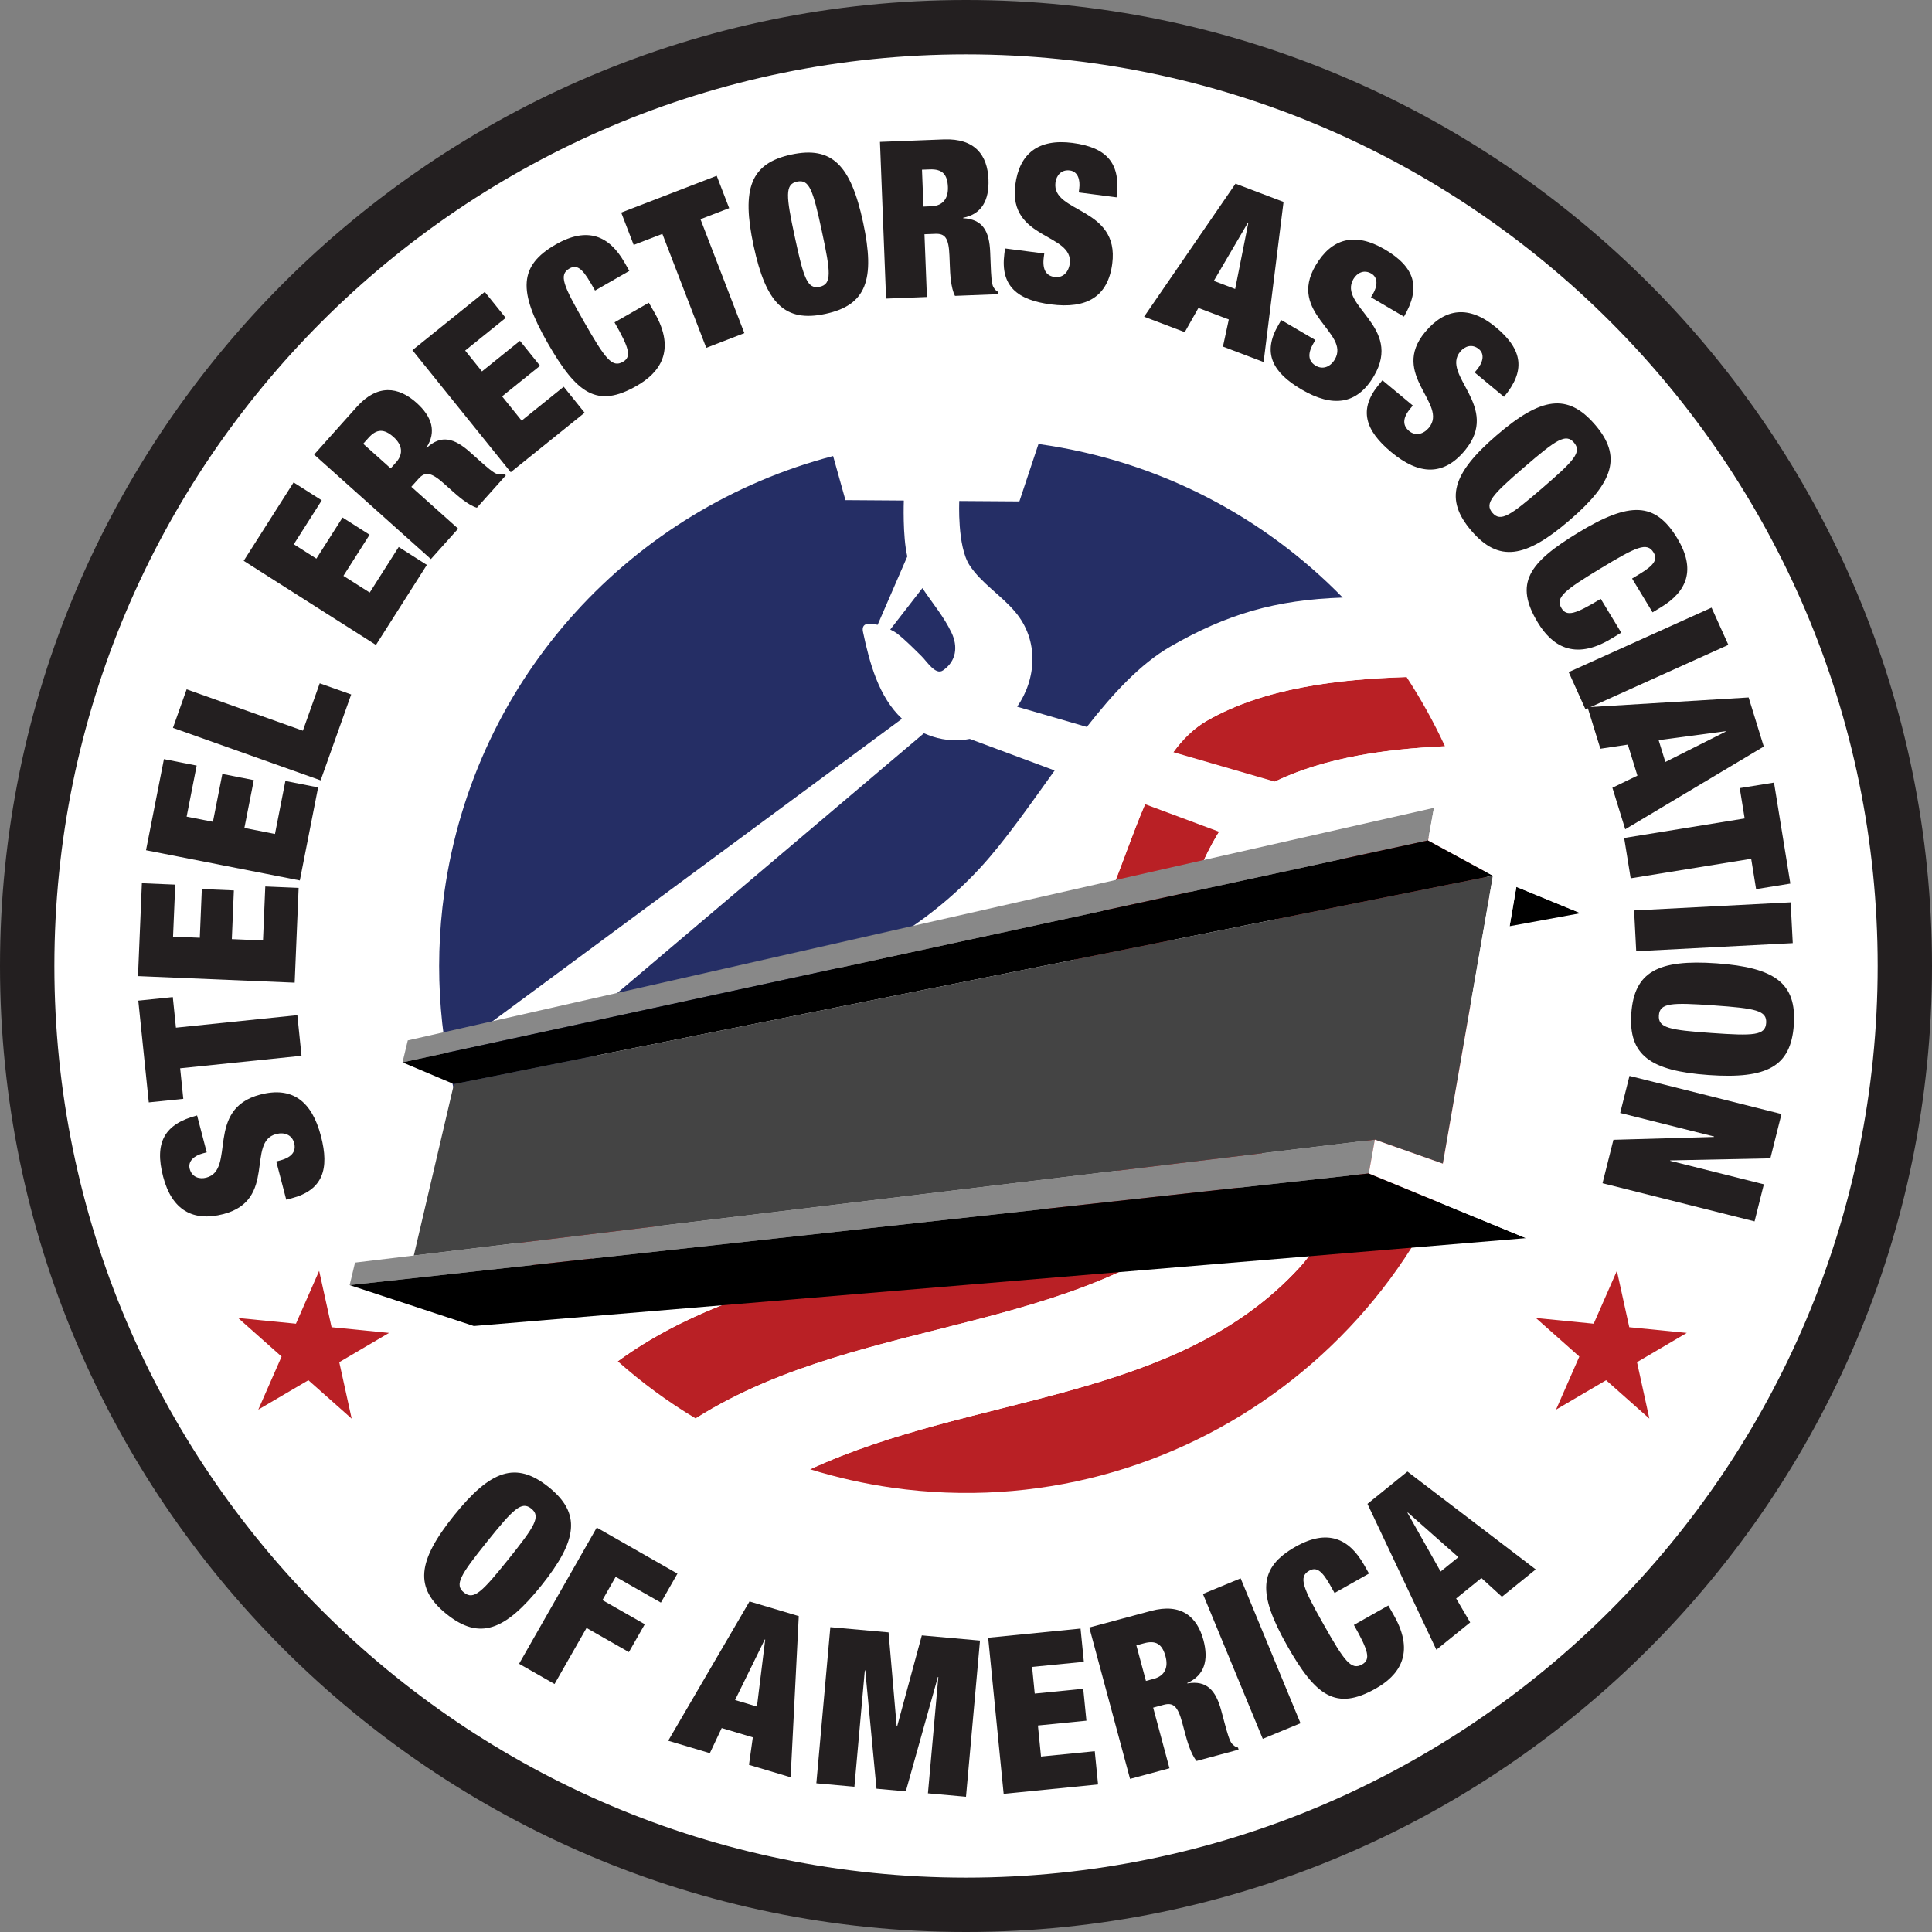 <?xml version="1.0" encoding="UTF-8"?><svg xmlns="http://www.w3.org/2000/svg" width="60px" height="60px" viewBox="0 0 468 468"><rect x="0" y="0" width="468" height="468" fill="#808080" stroke="none"/><defs><style>.cls-1{fill:#888;}.cls-1,.cls-2,.cls-3,.cls-4,.cls-5,.cls-6,.cls-7{stroke-width:0px;}.cls-2{fill:#b92025;}.cls-3{fill:#444;}.cls-4{fill:#000;}.cls-5{fill:#252e65;}.cls-6{fill:#fff;}.cls-7{fill:#231f20;}</style></defs><g id="white_circle"><circle class="cls-6" cx="234" cy="234" r="229.5"/></g><g id="circle"><path class="cls-7" d="M234,468C104.98,468,0,363.03,0,234S104.98,0,234,0s234,104.98,234,234-104.97,234-234,234ZM234,13.17C112.24,13.17,13.17,112.24,13.17,234s99.07,220.83,220.84,220.83,220.83-99.06,220.83-220.83S355.77,13.17,234,13.17Z"/></g><g id="text"><path class="cls-7" d="M132.89,360.21c7.88,6.32,7.12,12.8-1.77,23.88-8.89,11.08-15.04,13.23-22.93,6.91-7.88-6.32-7.12-12.8,1.77-23.88,8.89-11.08,15.04-13.23,22.93-6.91ZM112.39,385.77c2.36,1.9,4.34-.06,10.77-8.07,6.42-8.01,7.9-10.36,5.54-12.26-2.36-1.9-4.34.06-10.77,8.07-6.42,8.01-7.9,10.36-5.54,12.26Z"/><path class="cls-7" d="M144.56,370.04l19.54,11.15-4.01,7.02-10.95-6.25-3.21,5.64,10.26,5.85-3.85,6.75-10.26-5.85-7.75,13.58-8.59-4.9,18.81-32.99Z"/><path class="cls-7" d="M181.56,387.93l11.93,3.55-1.97,39.04-10.09-3.01.93-6.66-7.54-2.25-2.87,6.08-10.09-3.01,19.71-33.76ZM185.36,397.17l-.1-.03-7.2,14.67,5.3,1.58,2-16.22Z"/><path class="cls-7" d="M201.15,394.16l14.09,1.26,1.97,22.77h.11s5.98-22.04,5.98-22.04l14.09,1.26-3.39,37.83-9.22-.83,2.52-28.18h-.11s-7.77,27.7-7.77,27.7l-7.1-.64-2.72-28.65h-.11s-2.52,28.17-2.52,28.17l-9.22-.83,3.39-37.83Z"/><path class="cls-7" d="M239.36,396.72l22.39-2.22.8,8.05-12.54,1.24.64,6.46,11.75-1.17.77,7.73-11.75,1.17.75,7.52,13.02-1.29.8,8.05-22.87,2.27-3.75-37.79Z"/><path class="cls-7" d="M263.87,394.24l14.95-4.02c7.29-1.96,11.17,1.4,12.69,7.05,1.31,4.88.27,8.58-3.92,10.42l.03.1c4.73-.83,6.91,1.72,8.22,6.6l.84,3.13c.51,1.9,1.17,4.37,1.83,4.96.37.34.68.7,1.38.84l.14.51-10.17,2.74c-1.45-1.7-2.39-5.2-2.8-6.74l-.66-2.46c-1.12-4.16-2.23-5.02-4.54-4.4l-2.52.68,3.95,14.69-9.55,2.57-9.87-36.67ZM277.6,407.18l1.9-.51c2.72-.73,3.54-2.83,2.83-5.44-.8-2.98-2.33-3.95-5.21-3.17l-1.85.5,2.32,8.63Z"/><path class="cls-7" d="M291.39,386.11l9.14-3.78,14.5,35.1-9.14,3.78-14.5-35.1Z"/><path class="cls-7" d="M322.24,384.02c-2.12-3.75-3.44-4.47-5.11-3.53-2.64,1.49-1.56,4.06,3.49,13,5.05,8.94,6.69,11.19,9.33,9.7,2.13-1.2,1.55-3.32-1.99-9.57l8.34-4.71,1.39,2.46c5.23,9.26,1.07,14.55-4.44,17.66-9.68,5.47-14.56,1.81-21.52-10.51-7.14-12.64-6.84-18.8,2.1-23.85,7.78-4.4,13-1.97,16.61,4.42l1.18,2.08-8.34,4.71-1.05-1.85Z"/><path class="cls-7" d="M331.25,364.29l9.68-7.83,31.08,23.71-8.19,6.62-4.97-4.53-6.12,4.95,3.4,5.8-8.19,6.62-16.69-35.34ZM341.02,366.38l-.08.07,8.03,14.23,4.3-3.48-12.24-10.82Z"/><path class="cls-7" d="M50.07,279.14l-.87.23c-2.16.56-3.73,1.91-3.25,3.76.54,2.06,2.37,2.57,4.02,2.14,7.26-1.89-.38-16.61,13.06-20.12,7.82-2.04,12.52,1.63,14.72,10.07,2.07,7.93.49,13.06-7.12,15.05l-1.29.34-2.42-9.26.88-.23c3.14-.82,3.94-2.4,3.45-4.25-.51-1.96-2.35-2.69-4.36-2.16-7.26,1.89.27,15.98-12.75,19.38-7.41,1.93-12.51-.97-14.62-9.05-2.18-8.34.35-12.79,8.22-14.84l2.34,8.96Z"/><path class="cls-7" d="M43.64,258.77l.76,7.41-8.36.86-2.54-24.65,8.36-.86.76,7.41,29.41-3.03,1.01,9.84-29.41,3.03Z"/><path class="cls-7" d="M33.43,236.43l.94-22.48,8.08.34-.53,12.6,6.48.27.49-11.8,7.76.33-.49,11.8,7.55.32.55-13.07,8.08.34-.96,22.96-37.95-1.59Z"/><path class="cls-7" d="M35.37,205.96l4.34-22.07,7.93,1.56-2.43,12.37,6.37,1.25,2.28-11.59,7.62,1.5-2.28,11.58,7.41,1.46,2.52-12.84,7.93,1.56-4.43,22.54-37.26-7.32Z"/><path class="cls-7" d="M41.9,176.3l3.31-9.32,28.16,10.02,4.08-11.48,7.62,2.71-7.4,20.8-35.78-12.72Z"/><path class="cls-7" d="M59.04,135.84l12.08-18.98,6.82,4.34-6.77,10.64,5.47,3.48,6.34-9.96,6.55,4.17-6.34,9.96,6.37,4.05,7.02-11.04,6.82,4.34-12.33,19.39-32.04-20.38Z"/><path class="cls-7" d="M76.08,110.13l10.32-11.54c5.04-5.63,10.12-4.93,14.48-1.03,3.77,3.37,4.91,7.03,2.41,10.86l.08.07c3.51-3.28,6.73-2.33,10.49,1.04l2.42,2.16c1.47,1.31,3.37,3.01,4.24,3.15.49.09.95.21,1.62-.05l.4.35-7.02,7.85c-2.14-.63-4.84-3.05-6.03-4.11l-1.9-1.7c-3.21-2.87-4.61-2.98-6.21-1.2l-1.74,1.94,11.34,10.14-6.6,7.37-28.3-25.32ZM94.64,113.46l1.31-1.47c1.88-2.1,1.42-4.3-.6-6.11-2.3-2.06-4.11-2.03-6.09.19l-1.28,1.43,6.66,5.96Z"/><path class="cls-7" d="M99.91,84.82l17.52-14.11,5.07,6.3-9.82,7.91,4.07,5.05,9.2-7.41,4.87,6.05-9.2,7.4,4.74,5.88,10.19-8.21,5.07,6.3-17.9,14.41-23.83-29.58Z"/><path class="cls-7" d="M143.07,68.54c-2.14-3.74-3.47-4.45-5.13-3.5-2.63,1.51-1.53,4.06,3.57,12.97,5.1,8.91,6.76,11.15,9.39,9.64,2.12-1.22,1.53-3.33-2.04-9.56l8.31-4.76,1.4,2.45c5.29,9.23,1.16,14.54-4.33,17.68-9.64,5.53-14.54,1.9-21.58-10.38-7.22-12.6-6.95-18.76,1.96-23.86,7.75-4.44,12.99-2.05,16.64,4.32l1.19,2.08-8.31,4.76-1.06-1.85Z"/><path class="cls-7" d="M160.45,56.65l-6.95,2.68-3.02-7.84,23.13-8.91,3.02,7.84-6.95,2.68,10.63,27.6-9.23,3.56-10.63-27.6Z"/><path class="cls-7" d="M191.68,37.44c9.88-2.12,14.42,2.56,17.4,16.45,2.98,13.88.76,20.02-9.12,22.14-9.88,2.12-14.42-2.56-17.4-16.45-2.98-13.88-.76-20.02,9.12-22.14ZM198.55,69.47c2.96-.64,2.7-3.41.54-13.44-2.15-10.04-3.04-12.67-6.01-12.04-2.96.64-2.7,3.41-.54,13.44,2.15,10.04,3.04,12.67,6.01,12.04Z"/><path class="cls-7" d="M213.16,34.37l15.47-.6c7.55-.29,10.58,3.84,10.81,9.69.2,5.05-1.64,8.42-6.13,9.29v.11c4.8.24,6.36,3.21,6.55,8.26l.13,3.24c.08,1.97.18,4.52.68,5.24.28.41.51.83,1.16,1.13l.02.53-10.52.41c-1.04-1.98-1.18-5.6-1.24-7.19l-.1-2.55c-.17-4.31-1.06-5.39-3.45-5.29l-2.6.1.59,15.2-9.89.39-1.48-37.95ZM223.68,50.04l1.97-.08c2.82-.11,4.08-1.97,3.97-4.68-.12-3.08-1.39-4.36-4.37-4.25l-1.91.07.35,8.93Z"/><path class="cls-7" d="M261.31,46.61l.12-.9c.29-2.22-.37-4.18-2.27-4.42-2.11-.27-3.27,1.24-3.49,2.93-.96,7.44,15.54,5.87,13.76,19.64-1.04,8.02-6.2,11-14.85,9.88-8.12-1.05-12.3-4.43-11.29-12.24l.17-1.32,9.5,1.23-.12.9c-.42,3.22.75,4.55,2.65,4.79,2,.26,3.37-1.17,3.64-3.23.96-7.44-14.92-5.74-13.19-19.08.98-7.6,5.58-11.24,13.86-10.17,8.54,1.11,11.73,5.11,10.68,13.18l-9.18-1.19Z"/><path class="cls-7" d="M299.28,44.49l11.64,4.42-4.83,38.79-9.85-3.74,1.42-6.57-7.36-2.79-3.31,5.86-9.85-3.74,22.14-32.22ZM302.39,53.98l-.1-.04-8.26,14.1,5.17,1.96,3.19-16.03Z"/><path class="cls-7" d="M332.1,72.02l.46-.78c1.13-1.93,1.29-3.99-.36-4.96-1.83-1.08-3.5-.14-4.36,1.33-3.79,6.47,12.01,11.48,4.99,23.46-4.09,6.97-10,7.7-17.53,3.29-7.07-4.14-9.59-8.89-5.6-15.68l.67-1.15,8.26,4.84-.46.78c-1.64,2.8-1.08,4.48.57,5.45,1.74,1.02,3.56.24,4.61-1.55,3.79-6.47-11.49-11.11-4.68-22.72,3.87-6.61,9.53-8.16,16.74-3.94,7.43,4.36,8.8,9.29,4.68,16.31l-7.98-4.68Z"/><path class="cls-7" d="M357.21,90.21l.58-.69c1.43-1.72,1.92-3.73.45-4.95-1.64-1.36-3.43-.7-4.51.6-4.8,5.77,9.98,13.28,1.11,23.96-5.17,6.22-11.12,5.97-17.83.39-6.3-5.24-8.01-10.33-2.98-16.38l.85-1.02,7.36,6.12-.58.69c-2.07,2.49-1.8,4.24-.33,5.47,1.55,1.29,3.47.81,4.8-.78,4.79-5.77-9.53-12.84-.92-23.18,4.9-5.89,10.73-6.5,17.15-1.16,6.62,5.51,7.17,10.6,1.96,16.85l-7.12-5.92Z"/><path class="cls-7" d="M386.34,102.83c6.6,7.66,4.66,13.89-6.1,23.16-10.76,9.27-17.21,10.26-23.8,2.6s-4.66-13.89,6.1-23.15c10.76-9.27,17.21-10.26,23.8-2.6ZM361.52,124.22c1.98,2.3,4.28.73,12.06-5.97,7.78-6.7,9.66-8.75,7.69-11.04-1.98-2.3-4.28-.73-12.06,5.97-7.78,6.7-9.66,8.75-7.69,11.04Z"/><path class="cls-7" d="M397.18,139.04c3.68-2.23,4.36-3.58,3.37-5.21-1.57-2.59-4.1-1.43-12.88,3.89-8.78,5.32-10.98,7.03-9.41,9.62,1.27,2.09,3.36,1.44,9.5-2.28l4.96,8.19-2.41,1.46c-9.1,5.51-14.51,1.52-17.79-3.9-5.76-9.51-2.25-14.49,9.84-21.83,12.42-7.53,18.58-7.41,23.91,1.37,4.63,7.64,2.37,12.93-3.91,16.74l-2.05,1.24-4.96-8.19,1.82-1.1Z"/><path class="cls-7" d="M414.6,147.19l4.07,9.02-34.61,15.62-4.07-9.02,34.61-15.62Z"/><path class="cls-7" d="M423.58,168.95l3.67,11.89-33.56,20.04-3.11-10.06,6.06-2.93-2.32-7.52-6.65,1-3.11-10.06,39.02-2.36ZM418.01,177.23l-.03-.1-16.2,2.16,1.63,5.29,14.6-7.35Z"/><path class="cls-7" d="M422.62,198.26l-1.19-7.35,8.3-1.34,3.96,24.47-8.3,1.34-1.19-7.35-29.19,4.73-1.58-9.77,29.19-4.73Z"/><path class="cls-7" d="M433.76,218.58l.51,9.88-37.92,1.96-.51-9.88,37.92-1.96Z"/><path class="cls-7" d="M434.53,248.27c-.71,10.08-6.47,13.14-20.64,12.14-14.17-1-19.44-4.84-18.73-14.92.71-10.08,6.47-13.14,20.64-12.14,14.17,1,19.44,4.84,18.73,14.92ZM401.84,245.97c-.21,3.02,2.52,3.54,12.76,4.26,10.24.72,13.02.6,13.23-2.43.21-3.02-2.52-3.54-12.76-4.26-10.24-.72-13.02-.6-13.23,2.43Z"/><path class="cls-7" d="M431.54,269.86l-2.69,10.73-24.25.5-.03.1,22.7,5.69-2.25,8.98-36.83-9.24,2.64-10.52,24.36-.69.03-.1-22.75-5.71,2.25-8.98,36.83,9.24Z"/></g><g id="circle_flag"><path class="cls-2" d="M299.9,287.78c14.35-15.62,16.32-49.76,33.78-59.8,8.03-4.61,17.46-7.25,27.14-8.77-.73-6.35-1.95-12.59-3.61-18.68-13.05,1.13-26.31,3.77-37.04,9.96-17.47,10.03-19.44,44.17-33.79,59.79-34.75,37.89-95.01,28.99-136.74,59.47,5.83,5.16,12.13,9.82,18.88,13.85,41.4-26.18,98.09-19.51,131.39-55.82Z"/><path class="cls-2" d="M271.49,251.01c14.34-15.63,16.3-49.77,33.76-59.8,12.89-7.41,29.35-9.73,44.77-10.44-2.69-5.82-5.81-11.43-9.31-16.78-16.41.52-34.43,2.6-48.31,10.57-17.47,10.05-19.43,44.19-33.76,59.81-34.9,38.02-95.43,28.93-137.17,59.8,3.32,6.21,7.15,12.13,11.45,17.71,41.77-32.15,103.3-22.43,138.58-60.88Z"/><path class="cls-2" d="M348.57,247.22c-17.47,10.05-19.44,44.19-33.78,59.81-29.97,32.68-78.91,30.55-118.55,48.88,6.43,1.99,13.09,3.5,19.98,4.48,69.8,9.81,134.36-38.8,144.21-108.61.46-3.37.74-6.73.95-10.07-4.5,1.43-8.83,3.21-12.81,5.5Z"/><path class="cls-6" d="M286.37,270.27c14.35-15.62,16.33-49.76,33.79-59.79,3.89-2.24,8.11-4.01,12.52-5.42l18.98-3.28-1.64-.48c2.39-.32,4.78-.58,7.17-.79-1.83-6.79-4.28-13.4-7.18-19.74-14.03.65-28.91,2.64-41.18,8.57l-24.6-7.14c2.32-3.16,4.98-5.8,8.16-7.62,13.88-7.97,31.9-10.05,48.31-10.57-4.52-6.89-9.7-13.33-15.46-19.24-16.25.55-28.03,3.99-41.74,11.87-.5.29-1.01.6-1.5.92-.16.1-.32.21-.48.32-.34.22-.68.45-1.02.69-.18.13-.37.26-.55.39-.32.23-.63.46-.95.71-.18.14-.37.28-.55.42-.33.26-.66.53-.99.8-.16.13-.32.26-.48.39-.47.4-.94.8-1.41,1.22-.12.11-.24.22-.35.33-.35.32-.71.65-1.06.98-.2.19-.4.38-.59.58-.27.26-.54.52-.8.79-.22.22-.44.44-.65.66-.24.25-.49.5-.73.76-.23.24-.46.48-.68.72-.22.24-.45.49-.67.73-.24.26-.48.52-.71.78-.12.13-.23.27-.35.4-.59.67-1.18,1.35-1.77,2.04-.14.16-.27.32-.41.49-.3.36-.6.72-.9,1.08-.13.16-.26.32-.39.47-.31.38-.62.77-.93,1.15-.1.12-.19.24-.29.36-.34.43-.68.86-1.02,1.29l-16.88-4.9c4.62-6.63,5.42-16.02-.5-23-3.36-4-8.13-6.88-11.01-11.24-3.04-4.61-2.51-15.59-2.51-15.59l14.56.1,4.62-13.89c-17.15-2.38-33.98-1.23-49.76,2.89l2.99,10.68,14.14.1s-.33,8.59.84,13.54l-7.19,16.57c-2.1-.56-4-.48-3.54,1.71,1.58,7.51,3.8,15.78,9.45,21.04l-101.48,74.97,30.29-6.66,76.5-64.8c.67.29,1.36.56,2.09.79,3.18,1.01,6.21,1.11,9,.56l20.56,7.65c-1.65,2.29-3.29,4.59-4.91,6.85-.49.68-.97,1.35-1.46,2.02-.2.27-.39.54-.59.81-.62.84-1.23,1.68-1.84,2.5-.16.22-.32.43-.48.64-.65.87-1.3,1.73-1.94,2.57-.05.07-.11.14-.16.21-.62.8-1.23,1.58-1.85,2.35-.13.17-.27.33-.4.5-.64.79-1.27,1.56-1.91,2.31-.13.15-.26.3-.39.45-.67.78-1.33,1.54-2,2.26-1.03,1.13-2.08,2.21-3.15,3.27-.35.35-.72.68-1.08,1.02-.72.69-1.44,1.38-2.17,2.05-.42.38-.86.74-1.28,1.11-.68.59-1.36,1.19-2.05,1.76-.45.37-.91.72-1.37,1.08-.68.54-1.36,1.09-2.06,1.61-.47.35-.94.68-1.41,1.02-.7.5-1.39,1.01-2.1,1.5-.47.32-.95.62-1.42.94-.72.48-1.44.96-2.17,1.42-.46.29-.93.56-1.39.85-.76.46-1.51.92-2.27,1.37-.45.26-.9.51-1.35.76-.79.45-1.59.89-2.39,1.32-.43.23-.86.45-1.29.67-.84.44-1.68.87-2.52,1.29-.39.2-.79.38-1.19.57-.89.43-1.79.86-2.69,1.27-.35.16-.71.32-1.06.48-.96.43-1.92.86-2.89,1.28-.29.12-.59.25-.88.37-1.05.44-2.1.88-3.15,1.3-.21.08-.41.16-.62.25-1.16.46-2.33.92-3.5,1.36-.08.03-.17.06-.25.1-24.59,9.31-51.28,15.02-75.13,29.43-.93.56-1.85,1.12-2.77,1.7,2.44,7.99,5.64,15.66,9.56,22.95,41.74-30.87,102.27-21.78,137.17-59.8,8.74-9.53,12.88-25.95,18.75-39.59l17.93,6.68c-9.08,14.53-12.79,37.51-23.83,49.55-35.28,38.45-96.81,28.73-138.58,60.88,4.98,6.45,10.56,12.44,16.71,17.85,41.74-30.48,101.99-21.58,136.74-59.47ZM228.42,162.4c-1.81,1.26-3.91-2.2-5.26-3.5-1.9-1.85-3.78-3.8-5.88-5.44-.27-.22-.88-.58-1.65-.95l7.79-10.04c2.37,3.58,5.2,6.87,7.05,10.79,1.59,3.34,1.21,6.91-2.06,9.14Z"/><path class="cls-6" d="M360.82,219.2c-9.68,1.52-19.1,4.16-27.14,8.77-17.45,10.04-19.43,44.18-33.78,59.8-33.3,36.31-89.99,29.64-131.39,55.82,8.59,5.14,17.88,9.29,27.73,12.33,39.64-18.33,88.59-16.2,118.55-48.88,14.33-15.62,16.31-49.76,33.78-59.81,3.97-2.29,8.3-4.07,12.81-5.5.48-7.61.29-15.14-.56-22.52Z"/><path class="cls-5" d="M225.9,178.41c-.73-.23-1.43-.5-2.09-.79l-76.5,64.8-30.29,6.66,101.48-74.97c-5.65-5.27-7.87-13.54-9.45-21.04-.46-2.19,1.43-2.27,3.54-1.71l7.19-16.57c-1.17-4.96-.84-13.54-.84-13.54l-14.14-.1-2.99-10.68c-48.34,12.63-86.78,53.17-94.18,105.75-2.68,19.08-.97,37.75,4.3,55.02.91-.58,1.83-1.14,2.76-1.7,40.9-24.72,90.16-23.82,122.86-59.44,5.92-6.45,11.82-14.97,17.92-23.46l-20.56-7.65c-2.79.56-5.82.45-9-.56Z"/><path class="cls-5" d="M217.29,153.45c2.1,1.64,3.98,3.58,5.88,5.44,1.35,1.3,3.44,4.77,5.26,3.5,3.26-2.23,3.65-5.81,2.06-9.14-1.85-3.91-4.69-7.21-7.05-10.79l-7.79,10.04c.77.37,1.38.73,1.65.95Z"/><path class="cls-5" d="M251.81,107.6c-.09-.01-.17-.02-.26-.03l-4.62,13.89-14.56-.1s-.53,10.98,2.51,15.59c2.88,4.37,7.65,7.24,11.01,11.24,5.92,6.99,5.12,16.37.5,23l16.88,4.9c6.35-8.11,13.01-15.31,20.24-19.47,13.71-7.89,25.48-11.32,41.74-11.87-19.03-19.49-44.39-33.07-73.44-37.16Z"/></g><g id="beam"><polygon class="cls-1" points="345.94 203.58 97.5 257.34 98.78 252.02 347.36 195.69 345.94 203.58"/><polygon class="cls-4" points="361.65 212.13 345.94 203.58 97.5 257.34 109.96 262.61 361.65 212.13"/><polygon class="cls-1" points="331.57 284.25 84.7 311.3 86 305.85 333.04 276.06 331.57 284.25"/><polygon class="cls-4" points="369.63 299.92 114.78 321.21 84.7 311.3 331.57 284.25 369.63 299.92"/><polygon class="cls-4" points="365.68 224.36 382.86 221.21 367.32 214.83 365.68 224.36"/><polygon class="cls-4" points="359.32 225.53 359.32 225.53 360.17 220.65 359.32 225.53"/><polygon class="cls-3" points="349.51 281.88 361.65 212.13 109.96 262.61 100.24 304.13 333.04 276.06 349.51 281.88"/><polygon class="cls-3" points="331.64 283.84 333.04 276.06 331.64 283.84 331.64 283.84"/><path class="cls-6" d="M382.86,221.21l-15.54-6.38-11.94,69.48,15.61,7.6-1.36,8.01-38.06-15.67,1.46-8.19,16.48,5.82,12.13-69.74-15.71-8.55,1.42-7.89,36.81,17.82-1.31,7.7Z"/></g><g id="stars"><path class="cls-2" d="M85.18,343.64l-10.48-9.3-12.13,7.12,5.64-12.85-10.52-9.34,14,1.38,5.62-12.8,3.01,13.65,13.92,1.38-12.06,7.09,3.01,13.68Z"/><path class="cls-2" d="M399.54,343.64l-10.48-9.3-12.13,7.12,5.64-12.85-10.52-9.34,14,1.38,5.62-12.8,3,13.65,13.93,1.38-12.06,7.09,3,13.68Z"/></g></svg>